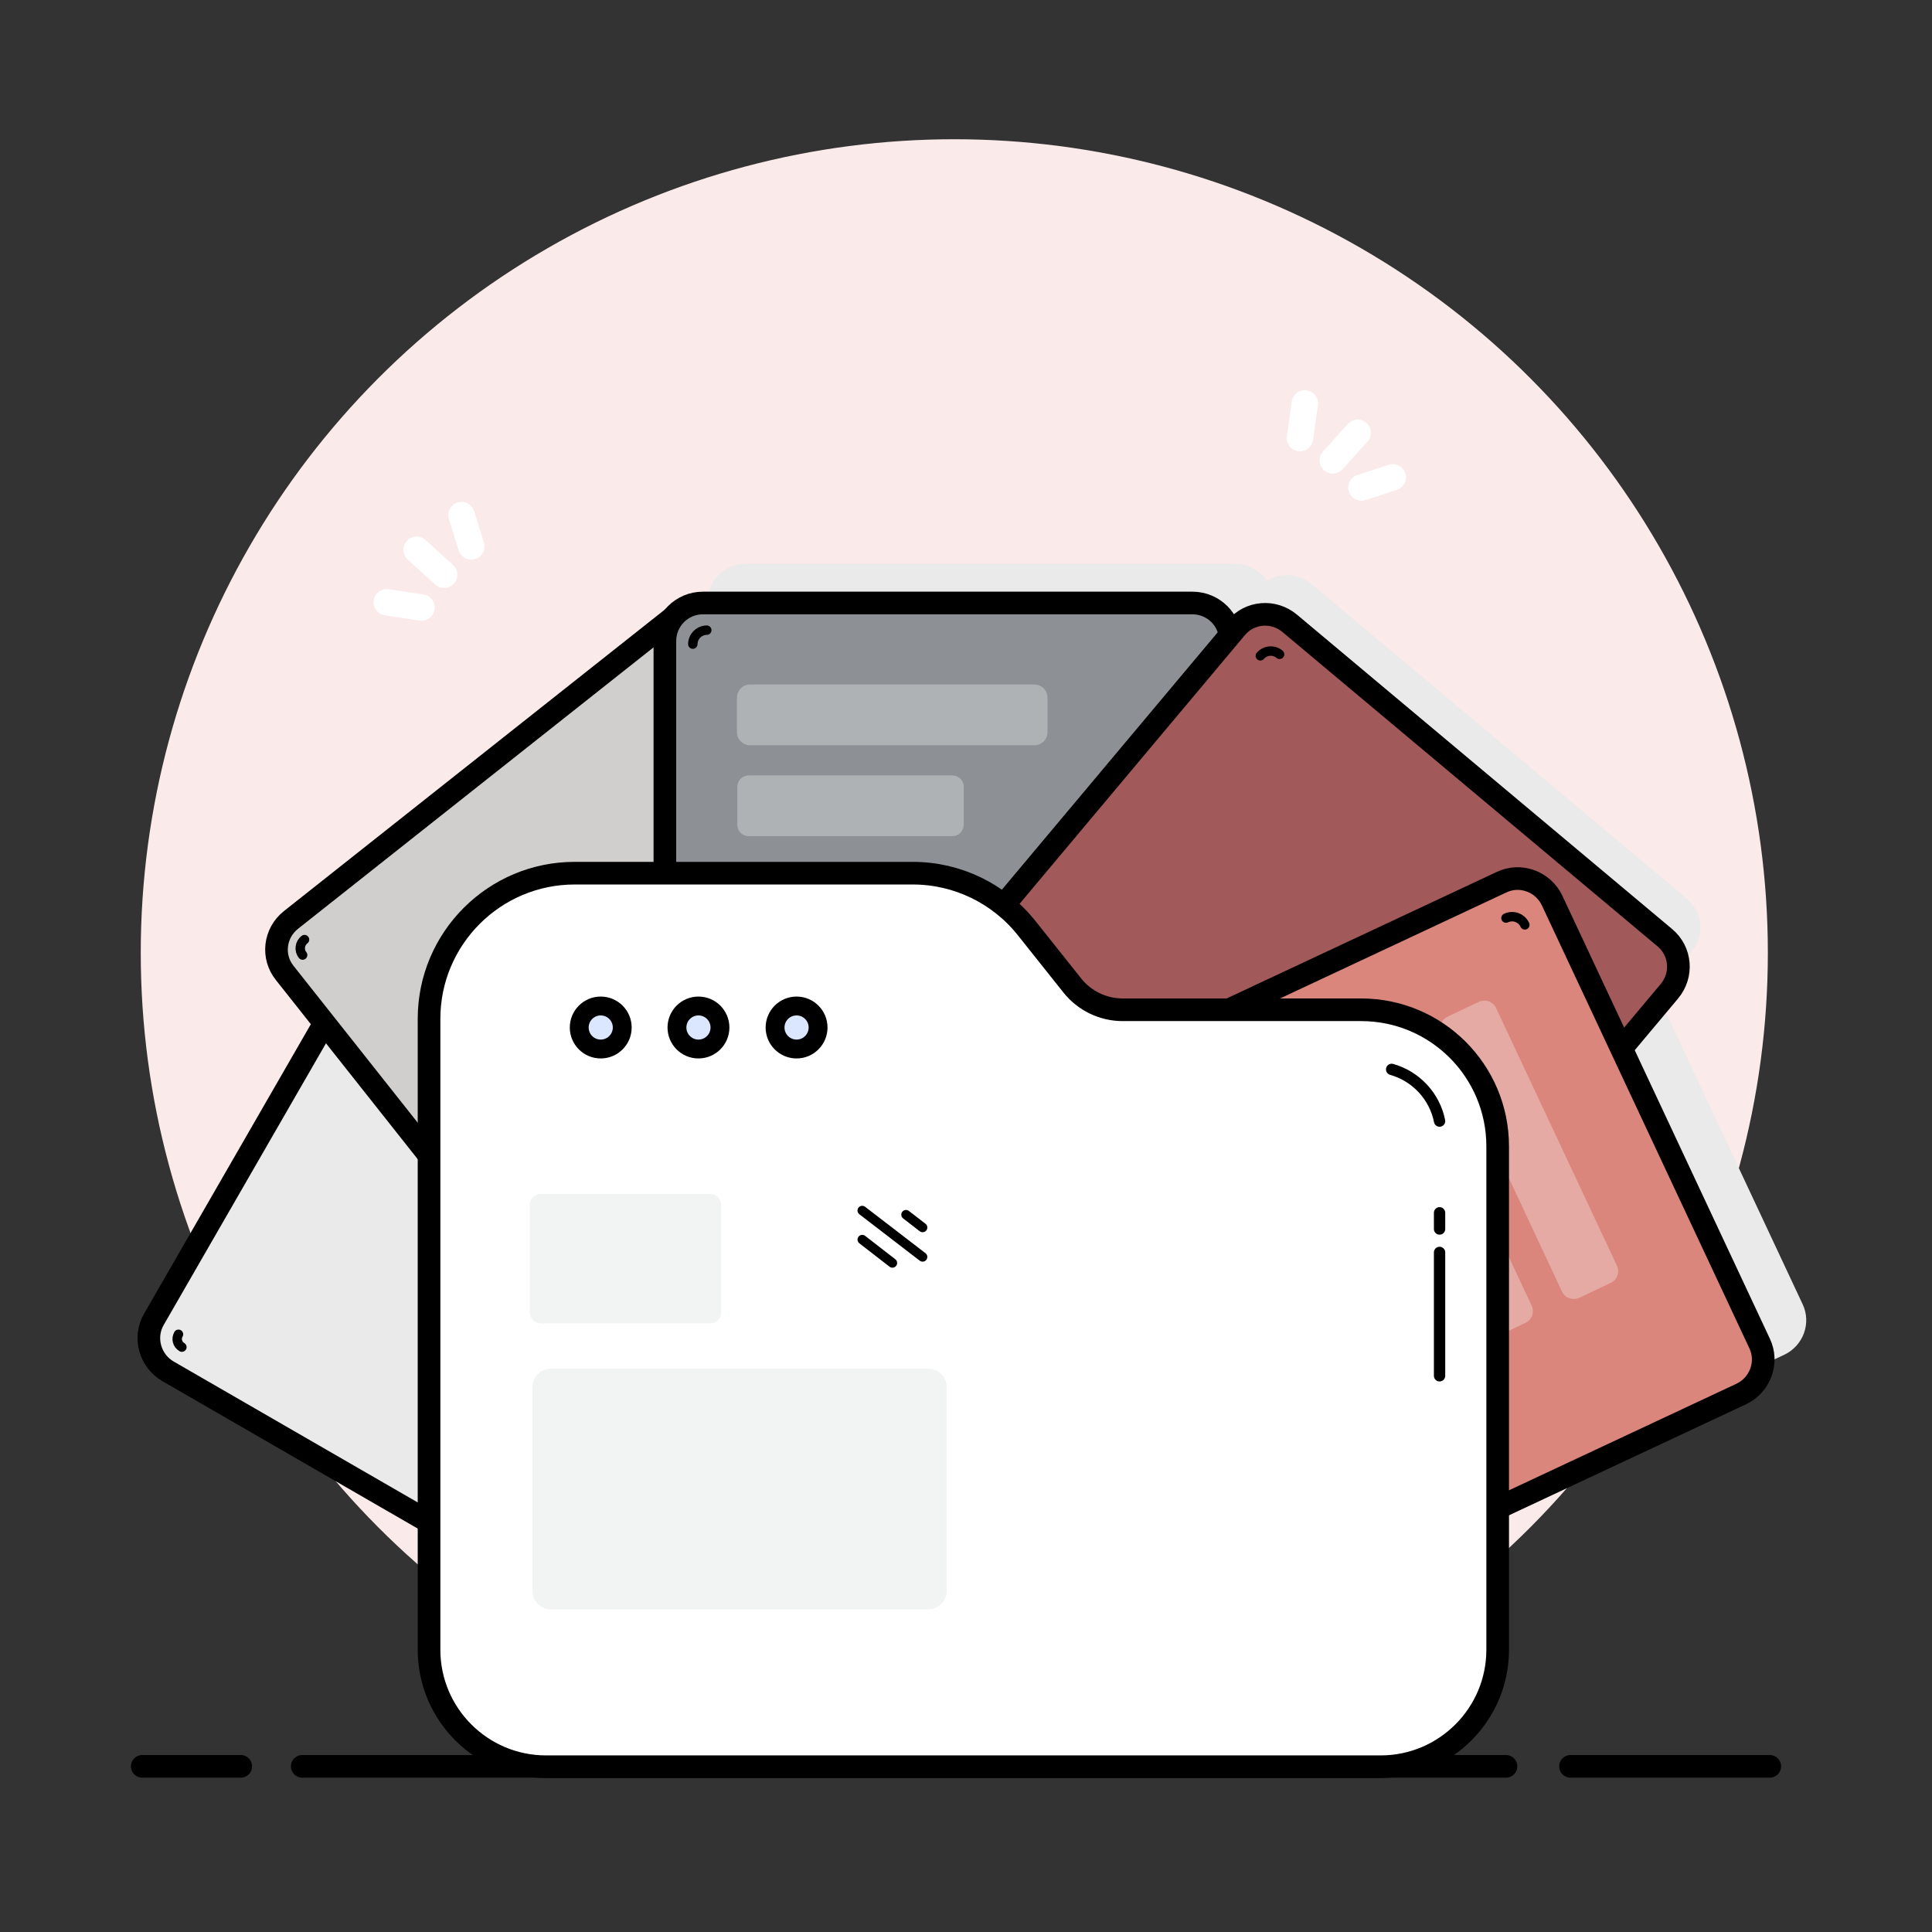 <!DOCTYPE svg PUBLIC "-//W3C//DTD SVG 1.1//EN" "http://www.w3.org/Graphics/SVG/1.1/DTD/svg11.dtd">
<!-- Uploaded to: SVG Repo, www.svgrepo.com, Transformed by: SVG Repo Mixer Tools -->
<svg width="800px" height="800px" viewBox="0 0 512 512" id="Layer_1" version="1.1" xml:space="preserve" xmlns="http://www.w3.org/2000/svg" xmlns:xlink="http://www.w3.org/1999/xlink" fill="#000000">
<rect x="0" y="0" width="512" height="512" fill="#333333" stroke="none"/>
<g id="SVGRepo_bgCarrier" stroke-width="0"/>
<g id="SVGRepo_tracerCarrier" stroke-linecap="round" stroke-linejoin="round"/>
<g id="SVGRepo_iconCarrier"> <style type="text/css"> .st0{fill:#fbeaea;} .st1{fill:none;stroke:#000000;stroke-width:6;stroke-linecap:round;stroke-miterlimit:10;} .st2{fill:#dcdbdb;stroke:#000000;stroke-width:6;stroke-linecap:round;stroke-miterlimit:10;} .st3{fill:none;stroke:#000000;stroke-width:3;stroke-linecap:round;stroke-miterlimit:10;} .st4{fill:#FFFFFF;stroke:#000000;stroke-width:3;stroke-linecap:round;stroke-miterlimit:10;} .st5{fill:#FCF5F2;stroke:#000000;stroke-width:5;stroke-linecap:round;stroke-miterlimit:10;} .st6{fill:#FCF5F2;stroke:#000000;stroke-width:6;stroke-linecap:round;stroke-miterlimit:10;} .st7{fill:#000000;} .st8{fill:none;stroke:#000000;stroke-width:4;stroke-linecap:round;stroke-miterlimit:10;} .st9{fill:#EAB8B1;} .st10{fill:#DC9695;stroke:#000000;stroke-width:4;stroke-linecap:round;stroke-miterlimit:10;} .st11{fill:#EECED1;stroke:#000000;stroke-width:3;stroke-linecap:round;stroke-miterlimit:10;} .st12{fill:#CB7272;stroke:#000000;stroke-width:3;stroke-linecap:round;stroke-miterlimit:10;} .st13{fill:#eaeaeb;stroke:#000000;stroke-width:6;stroke-linecap:round;stroke-miterlimit:10;} .st14{fill:#eaeaeb;} .st15{fill:#FFFFFF;stroke:#000000;stroke-width:5;stroke-linecap:round;stroke-miterlimit:10;} .st16{fill:#FFFFFF;stroke:#000000;stroke-width:4;stroke-linecap:round;stroke-miterlimit:10;} .st17{fill:#ECECEE;} .st18{fill:#DA867D;stroke:#000000;stroke-width:4;stroke-linecap:round;stroke-miterlimit:10;} .st19{fill:#FCF5F2;stroke:#000000;stroke-width:4;stroke-linecap:round;stroke-miterlimit:10;} .st20{fill:#8d9196;stroke:#000000;stroke-width:6;stroke-linecap:round;stroke-miterlimit:10;} .st21{opacity:0.4;fill:#FFFFFF;} .st22{opacity:0.7;fill:#FFFFFF;} .st23{fill:#d77979;stroke:#000000;stroke-width:2.5;stroke-linecap:round;stroke-miterlimit:10;} .st24{fill:none;stroke:#FFFFFF;stroke-width:7;stroke-linecap:round;stroke-miterlimit:10;} .st25{fill:none;stroke:#000000;stroke-width:2.5;stroke-linecap:round;stroke-miterlimit:10;} .st26{fill:#d0cfcd;stroke:#000000;stroke-width:6;stroke-linecap:round;stroke-miterlimit:10;} .st27{opacity:0.3;} .st28{fill:#FFFFFF;} .st29{fill:#a15959;stroke:#000000;stroke-width:6;stroke-linecap:round;stroke-miterlimit:10;} .st30{fill:#DA867D;stroke:#000000;stroke-width:6;stroke-linecap:round;stroke-miterlimit:10;} .st31{fill:#FFFFFF;stroke:#000000;stroke-width:6;stroke-linecap:round;stroke-miterlimit:10;} .st32{fill:#DBE7FE;stroke:#000000;stroke-width:5;stroke-linecap:round;stroke-miterlimit:10;} .st33{fill:#F2F3F3;} .st34{fill:none;stroke:#000000;stroke-width:6;stroke-linecap:round;stroke-linejoin:round;stroke-miterlimit:10;} .st35{fill:#DBE7FE;stroke:#000000;stroke-width:6;stroke-linecap:round;stroke-linejoin:round;stroke-miterlimit:10;} .st36{fill:#EFC230;stroke:#000000;stroke-width:6;stroke-linecap:round;stroke-linejoin:round;stroke-miterlimit:10;} .st37{fill:none;stroke:#000000;stroke-width:3;stroke-linecap:round;stroke-linejoin:round;stroke-miterlimit:10;} .st38{fill:#d0cfcd;stroke:#000000;stroke-width:6;stroke-linecap:round;stroke-linejoin:round;stroke-miterlimit:10;} .st39{fill:#a15959;stroke:#000000;stroke-width:6;stroke-linecap:round;stroke-linejoin:round;stroke-miterlimit:10;} .st40{fill:#FFFFFF;stroke:#000000;stroke-width:6;stroke-linecap:round;stroke-linejoin:round;stroke-miterlimit:10;} .st41{fill:#DA867D;stroke:#000000;stroke-width:6;stroke-linecap:round;stroke-linejoin:round;stroke-miterlimit:10;} .st42{fill:#DBE7FE;stroke:#000000;stroke-width:6;stroke-linejoin:round;stroke-miterlimit:10;} .st43{fill:none;stroke:#000000;stroke-width:6;stroke-linejoin:round;stroke-miterlimit:10;} .st44{opacity:0.7;} .st45{fill:#FFFFFF;stroke:#000000;stroke-width:6;stroke-linejoin:round;stroke-miterlimit:10;} .st46{fill:none;stroke:#FFFFFF;stroke-width:3;stroke-linecap:round;stroke-linejoin:round;stroke-miterlimit:10;} .st47{fill:none;stroke:#000000;stroke-width:5;stroke-linecap:round;stroke-miterlimit:10;} .st48{fill:#DBE7FE;stroke:#000000;stroke-width:6;stroke-linecap:round;stroke-miterlimit:10;} .st49{opacity:0.1;fill:#BDBDBD;} .st50{fill:#8d9196;stroke:#000000;stroke-width:6;stroke-linecap:round;stroke-linejoin:round;stroke-miterlimit:10;} .st51{fill:#a15959;stroke:#000000;stroke-width:5;stroke-miterlimit:10;} .st52{fill:#D2D4E6;stroke:#000000;stroke-width:5;stroke-linecap:round;stroke-miterlimit:10;} .st53{fill:#8d9196;stroke:#000000;stroke-width:5;stroke-miterlimit:10;} .st54{opacity:0.2;fill:none;stroke:#000000;stroke-width:5;stroke-linecap:round;stroke-miterlimit:10;} .st55{fill:none;stroke:#000000;stroke-width:2.5;stroke-linecap:round;stroke-linejoin:round;stroke-miterlimit:10;} .st56{fill:#8d9196;stroke:#000000;stroke-width:6;stroke-miterlimit:10;} .st57{fill:#DBE7FE;} .st58{fill:#FFFFFF;stroke:#000000;stroke-width:6;stroke-miterlimit:10;} .st59{fill:#D9857D;stroke:#000000;stroke-width:5;stroke-miterlimit:10;} .st60{fill:none;stroke:#eaeaeb;stroke-width:4.79;stroke-linecap:round;stroke-miterlimit:10;} .st61{fill:#D2D4E6;stroke:#eaeaeb;stroke-width:4.79;stroke-linecap:round;stroke-miterlimit:10;} .st62{fill:#D2D4E6;stroke:#eaeaeb;stroke-width:5.5;stroke-linecap:round;stroke-miterlimit:10;} .st63{fill:none;stroke:#eaeaeb;stroke-width:5.5;stroke-linecap:round;stroke-miterlimit:10;} .st64{fill:#a15959;} .st65{fill:#d0cfcd;} .st66{fill:#a15959;stroke:#000000;stroke-width:6;stroke-miterlimit:10;} .st67{opacity:0.8;fill:#FFFFFF;} .st68{fill:#DA867D;stroke:#000000;stroke-width:6;stroke-miterlimit:10;} .st69{fill:#d0cfcd;stroke:#000000;stroke-width:5;stroke-miterlimit:10;} .st70{fill:#D2D4E6;} .st71{fill:#EEBDBC;stroke:#eaeaeb;stroke-width:5.5;stroke-linecap:round;stroke-miterlimit:10;} .st72{fill:#eaeaeb;stroke:#eaeaeb;stroke-width:5.5;stroke-linecap:round;stroke-miterlimit:10;} </style> <g> <g id="Documents_1_"> <circle class="st0" cx="252.9" cy="252.5" id="Background_18_" r="215.6"/> <g id="Shadows_2_"> <g> <path class="st14" d="M228.6,441.2l64.8-112.3c2.8-4.8,1.1-11-3.7-13.8l-159-91.8c-4.8-2.8-11-1.1-13.8,3.7 L52.1,339.3c-2.8,4.8-1.1,11,3.7,13.8l159,91.8C219.6,447.6,225.8,446,228.6,441.2z" id="_x31_st_16_"/> <path class="st14" d="M205.7,400.5L307.3,320c4.4-3.5,5.1-9.8,1.6-14.1l-114-144c-3.5-4.4-9.8-5.1-14.1-1.6 L79.2,240.8c-4.4,3.5-5.1,9.8-1.6,14.1l114,144C195,403.2,201.3,404,205.7,400.5z" id="_x32_nd_16_"/> <path class="st14" d="M327.3,353.2H197.6c-5.6,0-10.1-4.5-10.1-10.1V159.5c0-5.6,4.5-10.1,10.1-10.1h129.7 c5.6,0,10.1,4.5,10.1,10.1v183.6C337.4,348.7,332.9,353.2,327.3,353.2z" id="_x33_rd_15_"/> <path class="st14" d="M316,394.2l-99.4-83.3c-4.3-3.6-4.8-9.9-1.2-14.2l118-140.7c3.6-4.3,9.9-4.8,14.2-1.2 l99.4,83.3c4.3,3.6,4.8,9.9,1.2,14.2L330.2,393C326.6,397.2,320.3,397.8,316,394.2z" id="_x34_th_7_"/> </g> <path class="st14" d="M293.2,432.1l-55-117.4c-2.4-5-0.2-11,4.8-13.4l166.3-77.9c5-2.4,11-0.2,13.4,4.8 l55,117.4c2.4,5,0.2,11-4.8,13.4L306.6,437C301.5,439.3,295.5,437.2,293.2,432.1z" id="_x35_th_2_"/> </g> <g id="Documents"> <g id="_x31_st_15_"> <path class="st13" d="M217.2,451.5l64.8-112.3c2.8-4.8,1.1-11-3.7-13.8l-159-91.8c-4.8-2.8-11-1.1-13.8,3.7 L40.8,349.6c-2.8,4.8-1.1,11,3.7,13.8l159,91.8C208.3,458,214.4,456.3,217.2,451.5z" id="Shape_70_"/> <path class="st25" d="M47.3,353.6c-0.7,1.2-0.3,2.7,0.9,3.4" id="Line_28_"/> </g> <g id="_x32_nd_15_"> <path class="st26" d="M203.6,403.5L305.3,323c4.4-3.5,5.1-9.8,1.6-14.1l-114-144c-3.5-4.4-9.8-5.1-14.1-1.6 L77.1,243.8c-4.4,3.5-5.1,9.8-1.6,14.1l114,144C192.9,406.3,199.3,407,203.6,403.5z" id="Shape_69_"/> <path class="st25" d="M80.7,249c-1.3,1-1.5,2.9-0.5,4.1" id="Line_27_"/> </g> <g id="_x33_rd_14_"> <path class="st20" d="M316,363.6H186.3c-5.6,0-10.1-4.5-10.1-10.1V169.9c0-5.6,4.5-10.1,10.1-10.1H316 c5.6,0,10.1,4.5,10.1,10.1v183.6C326,359.1,321.5,363.6,316,363.6z" id="Shape_68_"/> <g class="st27" id="Content_12_"> <path class="st28" d="M252.4,221.6h-54c-1.6,0-3-1.3-3-3v-10.1c0-1.6,1.3-3,3-3h54c1.6,0,3,1.3,3,3v10.1 C255.3,220.3,254,221.6,252.4,221.6z" id="Bottom_60_"/> <path class="st28" d="M274.1,197.5h-75.3c-1.9,0-3.5-1.5-3.5-3.5v-9.1c0-1.9,1.5-3.5,3.5-3.5h75.3 c1.9,0,3.5,1.5,3.5,3.5v9.1C277.6,195.9,276.1,197.5,274.1,197.5z" id="Top_62_"/> </g> <path class="st25" d="M183.6,170.7c0-2,1.7-3.7,3.7-3.7" id="Line_26_"/> </g> <g id="_x34_th_6_"> <path class="st29" d="M310.2,404.6l-99.4-83.3c-4.3-3.6-4.8-9.9-1.2-14.2l118-140.7c3.6-4.3,9.9-4.8,14.2-1.2 l99.4,83.3c4.3,3.6,4.8,9.9,1.2,14.2l-118,140.7C320.8,407.6,314.5,408.2,310.2,404.6z" id="Shape_67_"/> <path class="st25" d="M334,173.8c1.3-1.5,3.6-1.7,5.1-0.4" id="Line_25_"/> </g> <g id="_x35_th_1_"> <path class="st30" d="M281.8,442.5l-55-117.4c-2.4-5-0.2-11,4.8-13.4l166.3-77.9c5-2.4,11-0.2,13.4,4.8 l55,117.4c2.4,5,0.2,11-4.8,13.4l-166.3,77.9C290.2,449.7,284.2,447.5,281.8,442.5z" id="Shape_66_"/> <g class="st27" id="Content_11_"> <path class="st28" d="M391.4,352.8l-32-68.2c-0.8-1.7-0.1-3.8,1.7-4.6l8.2-3.9c1.7-0.8,3.8-0.1,4.6,1.7l32,68.2 c0.8,1.7,0.1,3.8-1.7,4.6l-8.2,3.9C394.3,355.3,392.2,354.5,391.4,352.8z" id="Left_44_"/> <path class="st28" d="M413.9,342.2L382,274c-0.8-1.7-0.1-3.8,1.7-4.6l8.2-3.9c1.7-0.8,3.8-0.1,4.6,1.7l32,68.2 c0.8,1.7,0.1,3.8-1.7,4.6l-8.2,3.9C416.8,344.7,414.7,344,413.9,342.2z" id="Right_43_"/> </g> <path class="st25" d="M399.1,243.3c1.9-0.9,4.1-0.1,5,1.8" id="Line_24_"/> </g> </g> <g id="Bottom_line_13_"> <line class="st1" id="Right_42_" x1="416.2" x2="469" y1="468.1" y2="468.1"/> <line class="st1" id="Middle_52_" x1="80.1" x2="399.1" y1="468.1" y2="468.1"/> <line class="st1" id="Left_43_" x1="37.7" x2="63.8" y1="468.1" y2="468.1"/> </g> <g id="Folder"> <path class="st31" d="M396.9,303.8v133.4c0,17.1-13.9,31-31,31H144.7c-17.1,0-31-13.9-31-31V270 c0-21.3,17.3-38.6,38.6-38.6h89.6c11.8,0,22.9,5.4,30.2,14.6l12.1,15.2c3.2,4,8.1,6.4,13.3,6.4h63.2 C380.7,267.6,396.9,283.8,396.9,303.8z" id="Shape_65_"/> <g id="Folder_outer"> <g id="Holes"> <circle class="st32" cx="211.1" cy="272.3" id="_x33_rd_13_" r="5.7"/> <circle class="st32" cx="185.1" cy="272.3" id="_x32_nd_14_" r="5.7"/> <circle class="st32" cx="159.2" cy="272.3" id="_x31_st_14_" r="5.7"/> </g> <g id="Lines_31_"> <line class="st25" id="Bottom_59_" x1="228.5" x2="236.5" y1="328.5" y2="334.7"/> <line class="st25" id="Middle_51_" x1="228.5" x2="244.5" y1="320.8" y2="333.1"/> <line class="st25" id="Top_61_" x1="240.1" x2="244.5" y1="321.9" y2="325.3"/> </g> <path class="st3" d="M368.8,283.4c6.4,1.8,11.4,7.1,12.7,13.7" id="Line_23_"/> <g id="Vertical_line_4_"> <line class="st3" id="Bottom_58_" x1="381.5" x2="381.5" y1="331.9" y2="364.6"/> <line class="st3" id="Top_60_" x1="381.5" x2="381.5" y1="321.4" y2="325.7"/> </g> <g id="Content_10_"> <path class="st33" d="M246,426.5H146c-2.7,0-4.9-2.2-4.9-4.9v-54c0-2.7,2.2-4.9,4.9-4.9h100 c2.7,0,4.9,2.2,4.9,4.9v54C250.9,424.3,248.7,426.5,246,426.5z" id="Bottom_57_"/> <path class="st33" d="M188.2,350.7h-44.9c-1.6,0-2.9-1.3-2.9-2.9v-28.5c0-1.6,1.3-2.9,2.9-2.9h44.9 c1.6,0,2.9,1.3,2.9,2.9v28.5C191.2,349.3,189.9,350.7,188.2,350.7z" id="Top_59_"/> </g> </g> </g> <g id="Sparkles_17_"> <g id="Right_41_"> <line class="st24" id="Bottom_56_" x1="369.1" x2="360.8" y1="126.5" y2="129.2"/> <line class="st24" id="Middle_50_" x1="359.8" x2="353.2" y1="114.7" y2="122"/> <line class="st24" id="Top_58_" x1="344.5" x2="345.8" y1="116.1" y2="106.9"/> </g> <g id="Left_42_"> <line class="st24" id="Bottom_55_" x1="111.7" x2="102.5" y1="161" y2="159.6"/> <line class="st24" id="Middle_49_" x1="110.4" x2="117.7" y1="145.7" y2="152.3"/> <line class="st24" id="Top_57_" x1="122.3" x2="124.9" y1="136.5" y2="144.8"/> </g> </g> </g> </g> </g>
</svg>